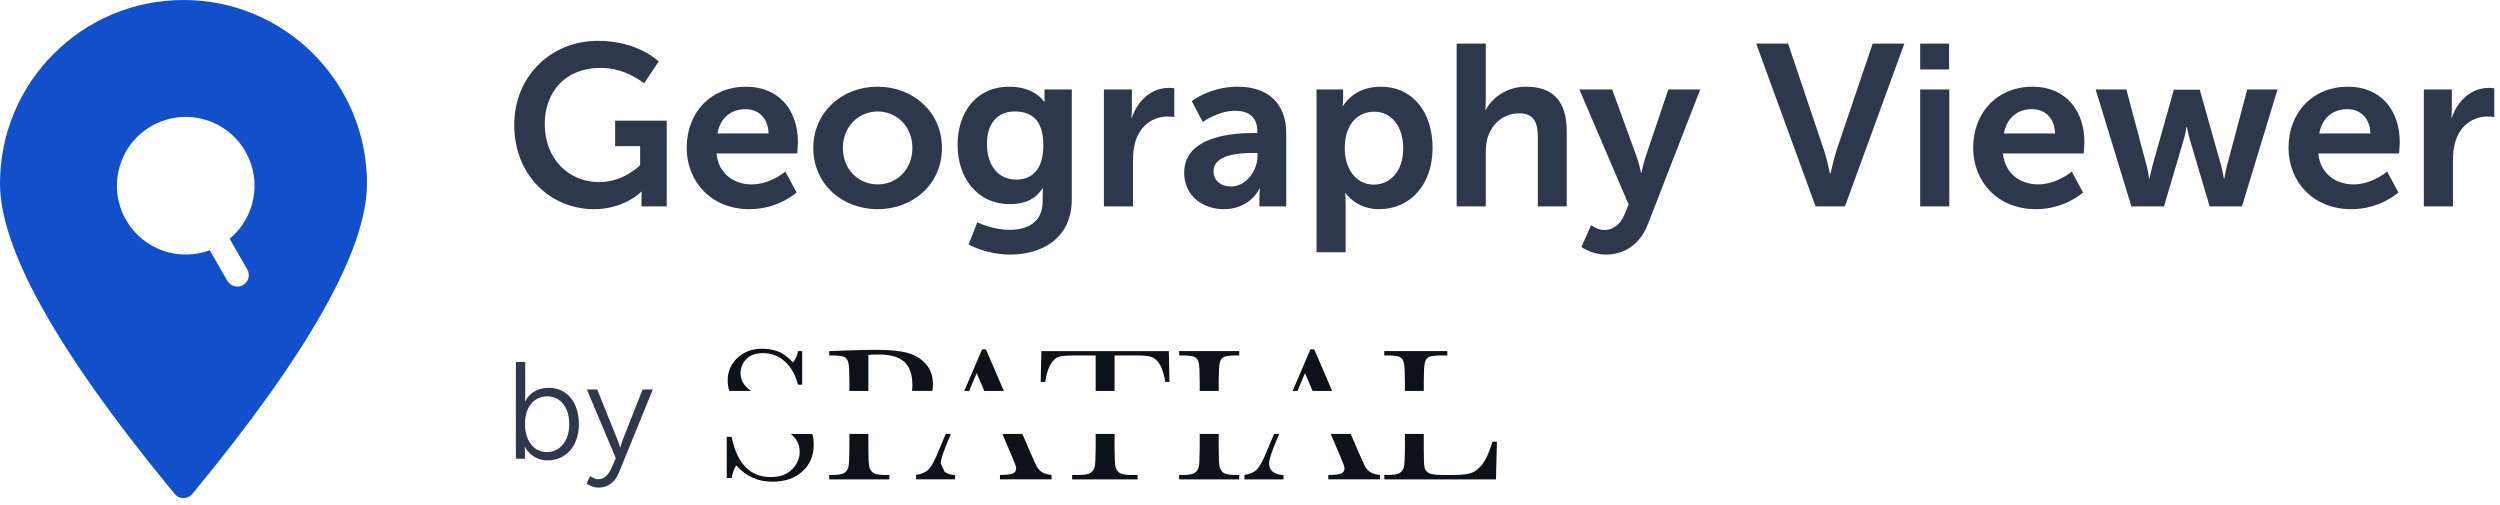 <?xml version="1.0" encoding="UTF-8"?>
<svg width="218px" height="44px" viewBox="0 0 218 44" version="1.1" xmlns="http://www.w3.org/2000/svg" xmlns:xlink="http://www.w3.org/1999/xlink">
    <!-- Generator: sketchtool 57.1 (101010) - https://sketch.com -->
    <title>2983A6E8-34FF-48B3-97DA-91541480EF7A</title>
    <desc>Created with sketchtool.</desc>
    <g id="Assets" stroke="none" stroke-width="1" fill="none" fill-rule="evenodd">
        <g id="assets" transform="translate(-79, -13)">
            <g id="logo" transform="translate(79, 13)">
                <g id="Group-3" transform="translate(44, 3)">
                    <path d="M0.84,7.88 C0.84,3.76 3.94,0.56 8.16,0.56 C11.64,0.56 13.44,2.36 13.44,2.36 L12.16,4.28 C12.16,4.28 10.64,2.92 8.38,2.92 C5.2,2.92 3.5,5.12 3.5,7.8 C3.5,10.88 5.6,12.88 8.26,12.88 C10.4,12.88 11.82,11.4 11.82,11.4 L11.82,9.74 L9.64,9.74 L9.64,7.52 L14.14,7.52 L14.14,15 L11.94,15 L11.94,14.32 C11.94,14.02 11.96,13.72 11.96,13.72 L11.92,13.72 C11.92,13.72 10.44,15.24 7.8,15.24 C4.06,15.24 0.84,12.34 0.84,7.88 Z M15.88,9.9 C15.88,6.76 18.02,4.56 21.06,4.56 C24,4.56 25.58,6.7 25.58,9.4 C25.58,9.7 25.52,10.38 25.52,10.38 L18.48,10.38 C18.64,12.16 20.02,13.08 21.54,13.08 C23.18,13.08 24.48,11.96 24.48,11.96 L25.46,13.78 C25.46,13.78 23.9,15.24 21.36,15.24 C17.98,15.24 15.88,12.8 15.88,9.9 Z M18.56,8.64 L23.02,8.64 C22.98,7.26 22.12,6.52 21,6.52 C19.7,6.52 18.8,7.32 18.56,8.64 Z M26.92,9.9 C26.92,6.78 29.42,4.56 32.52,4.56 C35.64,4.56 38.14,6.78 38.14,9.9 C38.14,13.04 35.64,15.24 32.54,15.24 C29.42,15.24 26.92,13.04 26.92,9.9 Z M29.5,9.9 C29.5,11.8 30.88,13.08 32.54,13.08 C34.18,13.08 35.56,11.8 35.56,9.9 C35.56,8.02 34.18,6.72 32.54,6.72 C30.88,6.72 29.5,8.02 29.5,9.9 Z M41.22,16.38 C41.22,16.38 42.5,17.04 44.04,17.04 C45.6,17.04 46.92,16.38 46.92,14.56 L46.92,13.96 C46.92,13.72 46.96,13.42 46.96,13.42 L46.92,13.42 C46.32,14.32 45.44,14.8 44.08,14.8 C41.16,14.8 39.5,12.44 39.5,9.64 C39.5,6.84 41.08,4.56 44.02,4.56 C46.24,4.56 47.04,5.86 47.04,5.86 L47.1,5.86 C47.1,5.86 47.08,5.74 47.08,5.58 L47.08,4.8 L49.46,4.8 L49.46,14.38 C49.46,17.88 46.74,19.2 44.08,19.2 C42.8,19.2 41.44,18.84 40.46,18.32 L41.22,16.38 Z M44.62,12.66 C45.84,12.66 46.98,11.96 46.98,9.66 C46.98,7.34 45.84,6.72 44.46,6.72 C42.92,6.72 42.06,7.84 42.06,9.56 C42.06,11.34 42.98,12.66 44.62,12.66 Z M52.26,15 L52.26,4.8 L54.7,4.8 L54.7,6.56 C54.7,6.94 54.66,7.28 54.66,7.28 L54.7,7.28 C55.16,5.82 56.38,4.66 57.94,4.66 C58.18,4.66 58.4,4.7 58.4,4.7 L58.4,7.2 C58.4,7.2 58.14,7.16 57.8,7.16 C56.72,7.16 55.5,7.78 55.02,9.3 C54.86,9.8 54.8,10.36 54.8,10.96 L54.8,15 L52.26,15 Z M59.26,12.06 C59.26,8.82 63.64,8.6 65.3,8.6 L65.64,8.6 L65.64,8.46 C65.64,7.12 64.8,6.66 63.68,6.66 C62.22,6.66 60.88,7.64 60.88,7.64 L59.92,5.82 C59.92,5.82 61.5,4.56 63.92,4.56 C66.6,4.56 68.16,6.04 68.16,8.62 L68.16,15 L65.82,15 L65.82,14.16 C65.82,13.76 65.86,13.44 65.86,13.44 L65.82,13.44 C65.84,13.44 65.04,15.24 62.72,15.24 C60.9,15.24 59.26,14.1 59.26,12.06 Z M61.82,11.94 C61.82,12.62 62.32,13.26 63.36,13.26 C64.7,13.26 65.66,11.82 65.66,10.58 L65.66,10.34 L65.22,10.34 C63.92,10.34 61.82,10.52 61.82,11.94 Z M70.8,19 L70.8,4.8 L73.12,4.8 L73.12,5.54 C73.12,5.92 73.08,6.24 73.08,6.24 L73.12,6.24 C73.12,6.24 74,4.56 76.4,4.56 C79.16,4.56 80.92,6.74 80.92,9.9 C80.92,13.14 78.94,15.24 76.26,15.24 C74.24,15.24 73.34,13.84 73.34,13.84 L73.3,13.84 C73.3,13.84 73.34,14.2 73.34,14.72 L73.34,19 L70.8,19 Z M73.26,9.96 C73.26,11.54 74.12,13.1 75.8,13.1 C77.2,13.1 78.36,11.96 78.36,9.94 C78.36,8 77.32,6.74 75.82,6.74 C74.5,6.74 73.26,7.7 73.26,9.96 Z M83.02,15 L83.02,0.8 L85.56,0.8 L85.56,5.72 C85.56,6.22 85.52,6.58 85.52,6.58 L85.56,6.58 C86.06,5.6 87.3,4.56 89.08,4.56 C91.34,4.56 92.62,5.74 92.62,8.44 L92.62,15 L90.1,15 L90.1,8.96 C90.1,7.72 89.78,6.88 88.48,6.88 C87.14,6.88 86.1,7.76 85.72,9 C85.6,9.4 85.56,9.84 85.56,10.32 L85.56,15 L83.02,15 Z M93.9,18.54 L94.74,16.64 C94.74,16.64 95.3,17.06 95.88,17.06 C96.58,17.06 97.26,16.64 97.64,15.74 L98.02,14.84 L93.72,4.8 L96.58,4.8 L98.72,10.68 C98.92,11.22 99.1,12.06 99.1,12.06 L99.14,12.06 C99.14,12.06 99.3,11.26 99.48,10.72 L101.48,4.8 L104.26,4.8 L99.7,16.54 C98.98,18.4 97.56,19.2 96.02,19.2 C94.8,19.2 93.9,18.54 93.9,18.54 Z M114.32,15 L109.14,0.8 L111.92,0.8 L115.04,10.06 C115.32,10.88 115.56,12.14 115.58,12.14 L115.62,12.14 C115.64,12.14 115.88,10.88 116.16,10.06 L119.3,0.8 L122.06,0.8 L116.88,15 L114.32,15 Z M123.44,3.06 L123.44,0.8 L125.96,0.8 L125.96,3.06 L123.44,3.06 Z M123.44,15 L123.44,4.8 L125.98,4.8 L125.98,15 L123.44,15 Z M128.06,9.9 C128.06,6.76 130.2,4.56 133.24,4.56 C136.18,4.56 137.76,6.7 137.76,9.4 C137.76,9.7 137.7,10.38 137.7,10.38 L130.66,10.38 C130.82,12.16 132.2,13.08 133.72,13.08 C135.36,13.08 136.66,11.96 136.66,11.96 L137.64,13.78 C137.64,13.78 136.08,15.24 133.54,15.24 C130.16,15.24 128.06,12.8 128.06,9.9 Z M130.74,8.64 L135.2,8.64 C135.16,7.26 134.3,6.52 133.18,6.52 C131.88,6.52 130.98,7.32 130.74,8.64 Z M141.86,15 L138.74,4.8 L141.42,4.8 L143.2,11.5 C143.34,12.04 143.4,12.58 143.4,12.58 L143.44,12.58 C143.44,12.58 143.54,12.04 143.68,11.5 L145.56,4.82 L147.82,4.82 L149.7,11.5 C149.84,12.04 149.92,12.58 149.92,12.58 L149.96,12.58 C149.96,12.58 150.04,12.04 150.18,11.5 L151.96,4.8 L154.6,4.8 L151.5,15 L148.68,15 L146.96,9.18 C146.8,8.64 146.7,8.08 146.7,8.08 L146.66,8.08 C146.66,8.08 146.58,8.64 146.42,9.18 L144.7,15 L141.86,15 Z M155.56,9.9 C155.56,6.76 157.7,4.56 160.74,4.56 C163.68,4.56 165.26,6.7 165.26,9.4 C165.26,9.7 165.2,10.38 165.2,10.38 L158.16,10.38 C158.32,12.16 159.7,13.08 161.22,13.08 C162.86,13.08 164.16,11.96 164.16,11.96 L165.14,13.78 C165.14,13.78 163.58,15.24 161.04,15.24 C157.66,15.24 155.56,12.8 155.56,9.9 Z M158.24,8.64 L162.7,8.64 C162.66,7.26 161.8,6.52 160.68,6.52 C159.38,6.52 158.48,7.32 158.24,8.64 Z M167.36,15 L167.36,4.8 L169.8,4.8 L169.8,6.56 C169.8,6.94 169.76,7.28 169.76,7.28 L169.8,7.28 C170.26,5.82 171.48,4.66 173.04,4.66 C173.28,4.66 173.5,4.7 173.5,4.7 L173.5,7.2 C173.5,7.2 173.24,7.16 172.9,7.16 C171.82,7.16 170.6,7.78 170.12,9.3 C169.96,9.8 169.9,10.36 169.9,10.96 L169.9,15 L167.36,15 Z" id="GeographyViewer" fill="#2E384D" fill-rule="nonzero"></path>
                    <g id="Group-2" transform="translate(0, 26)">
                        <path d="M24.951,8.841 L26.834,8.844 C26.917,9.147 26.959,9.46 26.957,9.773 C26.955,10.73 26.627,11.508 25.973,12.107 C25.319,12.706 24.446,13.005 23.354,13.005 C22.095,13.005 21.046,12.535 20.207,11.595 C20.02,11.854 19.882,12.216 19.793,12.684 L19.793,12.684 L19.371,12.684 L19.371,9.089 L19.793,9.089 C20.272,11.428 21.408,12.598 23.199,12.599 C24.003,12.599 24.626,12.375 25.068,11.927 C25.51,11.479 25.731,10.978 25.731,10.422 C25.744,9.894 25.533,9.384 25.148,9.012 C25.091,8.956 25.024,8.899 24.951,8.841 L24.951,8.841 Z M80.152,8.841 L80.152,10.257 C80.152,11.065 80.176,11.571 80.223,11.775 C80.268,11.978 80.403,12.151 80.591,12.249 C80.769,12.349 81.128,12.405 81.668,12.416 L81.879,12.418 L82.75,12.418 C83.453,12.418 83.976,12.357 84.317,12.236 C84.658,12.115 84.981,11.851 85.288,11.444 C85.561,11.083 85.815,10.533 86.051,9.796 L86.138,9.511 L86.531,9.511 L86.447,12.801 L76.71,12.801 L76.71,12.417 L77.047,12.417 C77.537,12.417 77.876,12.356 78.065,12.235 C78.261,12.104 78.392,11.9 78.428,11.671 C78.478,11.436 78.504,10.917 78.508,10.112 L78.509,9.886 L78.509,8.841 L80.152,8.841 Z M67.549,8.835 L67.323,9.377 C66.884,10.407 66.664,11.079 66.664,11.393 C66.664,11.729 66.783,11.984 67.019,12.157 C67.238,12.308 67.494,12.397 67.759,12.415 L67.919,12.417 L67.919,12.801 L64.514,12.801 L64.514,12.417 C65.019,12.338 65.395,12.163 65.642,11.891 C65.89,11.619 66.189,11.046 66.538,10.172 C66.564,10.096 66.676,9.829 66.874,9.371 L66.944,9.212 L67.105,8.835 L67.549,8.835 Z M62.271,8.841 L62.271,10.118 C62.274,10.868 62.295,11.366 62.334,11.613 C62.357,11.852 62.479,12.071 62.672,12.219 C62.832,12.334 63.122,12.399 63.54,12.414 L63.728,12.417 L64.062,12.417 L64.062,12.801 L58.824,12.801 L58.824,12.417 L59.162,12.417 C59.652,12.417 59.991,12.356 60.18,12.235 C60.375,12.104 60.505,11.9 60.539,11.671 C60.585,11.436 60.61,10.917 60.614,10.112 L60.615,9.886 L60.615,8.841 L62.271,8.841 Z M53.192,8.841 L53.192,10.113 C53.195,10.86 53.216,11.359 53.255,11.609 C53.278,11.85 53.402,12.071 53.597,12.219 C53.758,12.334 54.046,12.399 54.459,12.414 L54.644,12.417 L55.201,12.417 L55.201,12.801 L49.49,12.801 L49.49,12.417 L50.08,12.417 C50.57,12.417 50.909,12.356 51.098,12.235 C51.293,12.104 51.425,11.9 51.461,11.671 C51.51,11.436 51.537,10.917 51.541,10.112 L51.542,9.886 L51.542,8.841 L53.192,8.841 Z M31.723,8.841 L31.723,10.118 C31.726,10.868 31.747,11.366 31.786,11.613 C31.809,11.853 31.933,12.072 32.128,12.219 C32.29,12.334 32.578,12.399 32.991,12.414 L33.175,12.417 L33.555,12.417 L33.555,12.801 L28.309,12.801 L28.309,12.417 L28.614,12.417 C29.104,12.417 29.443,12.356 29.632,12.235 C29.827,12.104 29.957,11.9 29.991,11.671 C30.037,11.436 30.062,10.917 30.066,10.112 L30.066,8.841 L31.723,8.841 Z M73.782,8.839 L74.428,10.337 L74.951,11.511 C75.055,11.752 75.22,11.964 75.429,12.127 C75.601,12.259 75.846,12.348 76.164,12.395 L76.329,12.415 L76.329,12.799 L71.827,12.799 L71.827,12.415 C72.376,12.415 72.749,12.375 72.946,12.295 C73.143,12.215 73.241,12.057 73.241,11.821 C73.241,11.712 73.135,11.409 72.922,10.913 L72.848,10.741 L72.04,8.839 L73.782,8.839 Z M45.151,8.839 L45.797,10.337 L46.319,11.511 C46.423,11.752 46.587,11.964 46.796,12.127 C46.968,12.259 47.212,12.348 47.531,12.395 L47.696,12.415 L47.696,12.799 L43.195,12.799 L43.195,12.415 C43.745,12.415 44.118,12.375 44.315,12.295 C44.511,12.215 44.61,12.057 44.61,11.821 C44.61,11.712 44.504,11.409 44.291,10.913 L44.216,10.741 L43.409,8.839 L45.151,8.839 Z M38.918,8.835 L38.692,9.377 C38.253,10.407 38.033,11.079 38.033,11.393 L38.384,12.154 C38.602,12.305 38.859,12.394 39.124,12.412 L39.284,12.414 L39.284,12.798 L35.879,12.798 L35.879,12.414 C36.386,12.337 36.763,12.163 37.011,11.891 C37.259,11.619 37.558,11.046 37.907,10.172 C37.932,10.096 38.044,9.829 38.243,9.371 L38.312,9.212 L38.474,8.835 L38.918,8.835 Z M82.204,1.612 L82.204,1.996 L81.697,1.996 C81.134,1.996 80.765,2.041 80.591,2.132 C80.417,2.223 80.3,2.392 80.241,2.639 C80.187,2.865 80.157,3.378 80.153,4.178 L80.152,4.403 L80.152,5.087 L78.506,5.087 L78.506,4.407 C78.506,3.513 78.479,2.937 78.425,2.679 C78.372,2.421 78.259,2.243 78.087,2.144 C77.936,2.056 77.623,2.007 77.149,1.998 L76.964,1.996 L76.71,1.996 L76.71,1.612 L82.204,1.612 Z M70.601,1.46 L72.164,5.087 L70.458,5.087 L69.799,3.537 L69.143,5.087 L68.716,5.087 L70.272,1.46 L70.601,1.46 Z M64.062,1.612 L64.062,1.996 L63.817,1.996 C63.254,1.996 62.885,2.041 62.711,2.132 C62.535,2.223 62.418,2.392 62.359,2.639 C62.305,2.865 62.276,3.378 62.272,4.178 L62.271,5.087 L60.615,5.087 L60.615,4.407 C60.615,3.513 60.59,2.937 60.539,2.679 C60.488,2.421 60.375,2.243 60.201,2.144 C60.046,2.056 59.73,2.007 59.254,1.998 L59.069,1.996 L58.824,1.996 L58.824,1.612 L64.062,1.612 Z M57.921,1.617 L57.98,4.304 L57.617,4.304 C57.488,3.568 57.31,3.036 57.085,2.709 C56.86,2.382 56.618,2.181 56.358,2.107 C56.131,2.042 55.764,2.006 55.257,1.998 L55.031,1.996 L53.189,1.996 L53.189,5.087 L51.542,5.087 L51.542,1.996 L49.844,1.996 C49.106,1.995 48.611,2.029 48.357,2.099 C48.103,2.168 47.865,2.375 47.643,2.722 C47.448,3.024 47.296,3.466 47.186,4.047 L47.141,4.304 L46.748,4.304 L46.807,1.617 L57.921,1.617 Z M41.97,1.46 L43.533,5.087 L41.826,5.087 L41.167,3.537 L40.51,5.087 L40.085,5.087 L41.641,1.46 L41.97,1.46 Z M32.432,1.506 C33.615,1.506 34.526,1.598 35.165,1.781 C35.776,1.944 36.323,2.279 36.739,2.746 C37.147,3.207 37.351,3.789 37.351,4.493 C37.351,4.626 37.344,4.758 37.33,4.889 L37.302,5.086 L35.526,5.086 C35.549,4.922 35.56,4.757 35.56,4.592 C35.562,3.669 35.329,2.992 34.863,2.56 C34.397,2.129 33.643,1.913 32.601,1.913 C32.406,1.911 32.21,1.915 32.015,1.925 L31.723,1.946 L31.723,5.087 L30.066,5.087 L30.066,4.171 C30.062,3.411 30.037,2.914 29.991,2.679 C29.94,2.421 29.827,2.243 29.652,2.144 C29.497,2.056 29.181,2.008 28.704,1.999 L28.517,1.998 L28.309,1.998 L28.309,1.614 L29.745,1.564 C30.894,1.526 31.79,1.506 32.432,1.506 Z M22.454,1.41 C22.921,1.406 23.384,1.483 23.823,1.638 C24.251,1.794 24.691,2.114 25.141,2.598 C25.353,2.362 25.496,2.077 25.557,1.771 L25.581,1.617 L25.951,1.617 L25.951,4.543 L25.58,4.543 C25.366,3.689 24.987,3.017 24.444,2.528 C23.936,2.053 23.259,1.789 22.555,1.794 C21.875,1.794 21.375,1.975 21.056,2.338 C20.752,2.661 20.582,3.083 20.578,3.522 C20.572,4.023 20.791,4.502 21.178,4.832 L21.334,4.964 L21.334,4.964 L21.497,5.087 L19.592,5.087 C19.5,4.797 19.454,4.496 19.455,4.194 C19.437,3.444 19.745,2.721 20.304,2.206 C20.87,1.676 21.587,1.41 22.454,1.41 Z" id="spatial_logo" fill="#0C111A"></path>
                        <path d="M0.984,11 L0.984,2.564 L1.8,2.564 L1.8,5.492 C1.8,5.768 1.776,5.984 1.776,5.984 L1.8,5.984 C1.8,5.984 2.304,4.82 3.852,4.82 C5.472,4.82 6.48,6.116 6.48,7.988 C6.48,9.896 5.34,11.144 3.756,11.144 C2.316,11.144 1.776,9.968 1.776,9.968 L1.752,9.968 C1.752,9.968 1.776,10.172 1.776,10.46 L1.776,11 L0.984,11 Z M1.776,8 C1.776,9.212 2.4,10.424 3.696,10.424 C4.764,10.424 5.64,9.524 5.64,7.988 C5.64,6.512 4.86,5.564 3.732,5.564 C2.724,5.564 1.776,6.284 1.776,8 Z M7.152,13.16 L7.464,12.512 C7.464,12.512 7.8,12.788 8.184,12.788 C8.712,12.788 9.084,12.356 9.324,11.804 L9.696,10.952 L7.176,4.964 L8.076,4.964 L9.852,9.368 C9.972,9.668 10.068,10.004 10.068,10.004 L10.092,10.004 C10.092,10.004 10.176,9.668 10.296,9.368 L12.036,4.964 L12.924,4.964 L9.948,12.26 C9.636,13.028 9.012,13.52 8.208,13.52 C7.584,13.52 7.152,13.16 7.152,13.16 Z" id="by" fill="#2E384D" fill-rule="nonzero"></path>
                    </g>
                </g>
                <g id="Group-14" fill="#114FCB" fill-rule="nonzero">
                    <path d="M16,0 C24.837,0 32,7.163 32,16 C32,21.747 26.924,30.771 16.771,43.071 C16.731,43.12 16.686,43.165 16.637,43.206 C16.211,43.557 15.58,43.497 15.229,43.071 L15.229,43.071 L14.791,42.538 C4.93,30.51 0,21.664 0,16 C0,7.163 7.163,0 16,0 Z M21.392,13.196 C19.735,10.326 16.066,9.343 13.196,11 C10.326,12.657 9.343,16.326 11,19.196 C12.487,21.771 15.593,22.827 18.289,21.82 L18.289,21.82 L19.83,24.49 L19.894,24.588 C20.193,24.99 20.752,25.113 21.196,24.856 C21.674,24.58 21.838,23.969 21.562,23.49 L21.562,23.49 L20.021,20.82 C22.24,18.989 22.879,15.771 21.392,13.196 Z" id="Combined-Shape"></path>
                </g>
            </g>
        </g>
    </g>
</svg>